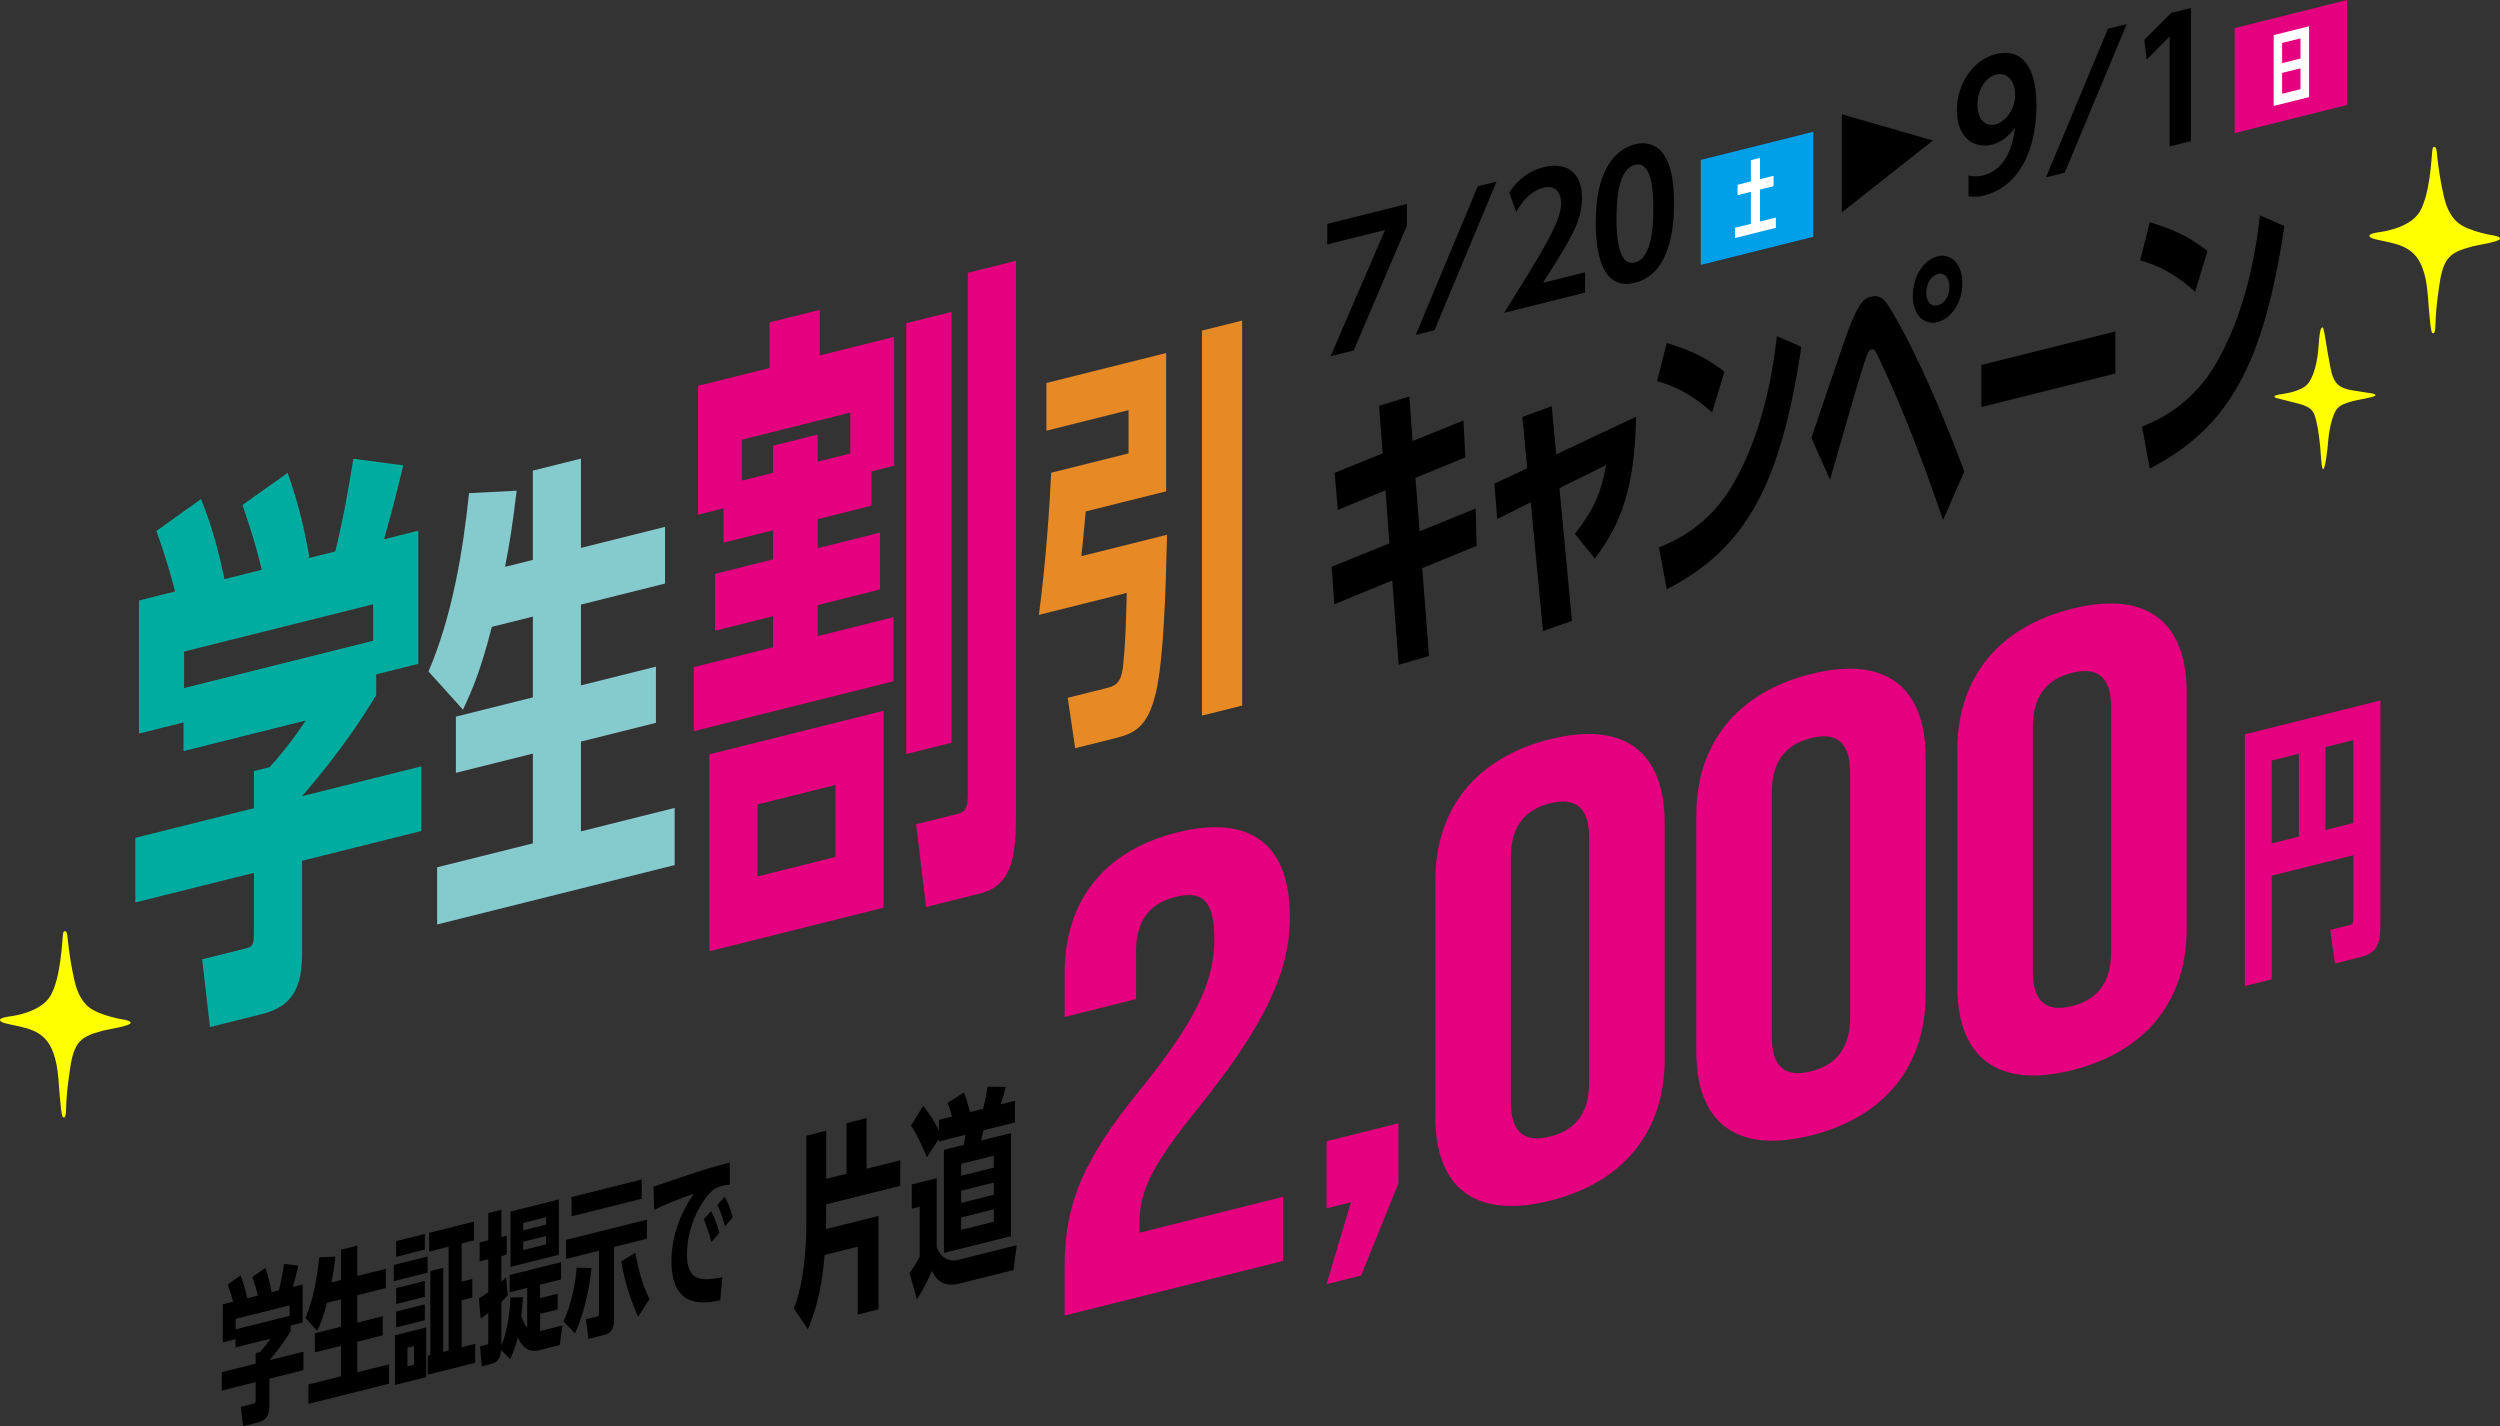 <?xml version="1.0" encoding="UTF-8"?><svg id="b" xmlns="http://www.w3.org/2000/svg" width="726.26" height="414.3" viewBox="0 0 726.26 414.3"><rect x="0" y="0" width="726.26" height="414.3" fill="#333333" stroke="none"/><defs><style>.d{fill:#00a0e9;}.d,.e,.f,.g,.h,.i,.j,.k{stroke-width:0px;}.e{fill:#ff0;}.f{fill:#00aca0;}.g{fill:#000;}.h{fill:#e78a26;}.i{fill:#e4007f;}.j{fill:#85cacc;}.k{fill:#fff;}</style></defs><g id="c"><path class="g" d="M245.91,340.98v-14.7l5.83-1.46v14.7l9.8-2.45v7.41l-21.53,5.38v4.36c0,1.49-.06,1.69-.06,2.83l15.25-3.81v27.13l-6.02,1.51v-19.72l-9.61,2.4c-.71,8.07-1.99,14.72-4.87,21.6l-4.1-6.09c2.88-6.76,3.65-18.13,3.65-24.04v-26.12l5.77-1.44v13.99l5.89-1.47Z"/><path class="g" d="M264.23,369.81c1.34-1.77,2.31-3.51,2.95-4.68v-14.58l-2.31.58v-7.05l7.24-1.81v19.96c1.67,4.42,4.93,4.09,6.15,3.78l17.11-4.28-.96,7.23-15.7,3.92c-3.84.96-6.54-.34-7.94-3.75-1.67,3.94-3.01,6.19-4.42,8.34l-2.11-7.66ZM285.56,322.11c.83-2.96,1.15-5.13,1.35-6.43l5.25.06c-.77,3.12-1.34,4.82-1.47,5.09l4.16-1.04v6.28l-9.16,2.29c-.26,1.44-.64,2.85-.71,2.99l8.71-2.18v29.94l-19.48,4.87v-29.94l5.77-1.44c.26-1.44.32-1.63.51-2.94l-7.75,1.94v-.78l-3.46,5.35c-.64-1.51-2.37-5.68-4.61-9.19l3.52-5.72c1.35,1.64,3.2,4.16,4.55,7.29v-3.23l3.84-.96c-.58-2.01-.77-2.56-1.28-3.98l4.74-3.04c.64,1.69,1.34,4.15,1.73,5.72l3.78-.94ZM288.7,339.19v-3.47l-9.48,2.37v3.47l9.48-2.37ZM288.7,347.08v-3.53l-9.48,2.37v3.53l9.48-2.37ZM279.22,353.69v3.59l9.48-2.37v-3.59l-9.48,2.37Z"/><path class="i" d="M659.94,284.49l-7.81,1.95v-73.1l39.39-9.85v65.01c0,5.04-.69,8.26-5.49,9.46l-7.72,1.93-1.37-9.75,5.49-1.37c1.2-.3,1.2-.62,1.2-3.34v-16.97l-23.68,5.92v30.1ZM667.83,218.95l-7.89,1.97v24.1l7.89-1.97v-24.1ZM683.62,239.1v-24.1l-8.07,2.02v24.1l8.07-2.02Z"/><path class="i" d="M309.27,368.04c0-18.62,5.59-31.37,21.95-51.47,16.76-20.76,21.55-31.82,21.55-43.93s-4.39-13.8-11.37-12.05-11.37,6.38-11.37,15.69v13.96l-20.75,5.19v-12.66c0-20.85,11.17-35.56,32.72-40.95,21.55-5.39,32.72,3.73,32.72,24.58,0,15.45-6.78,30.92-27.14,56.12-13.17,16.32-16.56,23.69-16.56,32.81v2.79l41.7-10.43v18.62l-63.45,15.86v-14.15Z"/><path class="i" d="M392.46,349.24l-7.09,1.77v-19.47l20.87-5.22v17.45l-10.83,26.77-10.04,2.51,7.09-23.81Z"/><path class="i" d="M416.96,324.37v-68.51c0-20.85,11.77-35.71,33.32-41.1s33.32,3.58,33.32,24.44v68.51c0,20.85-11.77,35.71-33.32,41.1s-33.32-3.58-33.32-24.44ZM461.65,314.49v-71.12c0-9.31-4.39-11.75-11.37-10-6.98,1.75-11.37,6.38-11.37,15.69v71.12c0,9.31,4.39,11.75,11.37,10,6.98-1.75,11.37-6.38,11.37-15.69Z"/><path class="i" d="M492.78,305.41v-68.51c0-20.85,11.77-35.71,33.32-41.1,21.55-5.39,33.32,3.58,33.32,24.44v68.51c0,20.85-11.77,35.71-33.32,41.1-21.55,5.39-33.32-3.58-33.32-24.44ZM537.47,295.54v-71.12c0-9.31-4.39-11.75-11.37-10-6.98,1.75-11.37,6.38-11.37,15.69v71.12c0,9.31,4.39,11.75,11.37,10,6.98-1.75,11.37-6.38,11.37-15.69Z"/><path class="i" d="M568.6,286.46v-68.51c0-20.85,11.77-35.71,33.32-41.1,21.55-5.39,33.32,3.58,33.32,24.44v68.51c0,20.85-11.77,35.71-33.32,41.1-21.55,5.39-33.32-3.58-33.32-24.44ZM613.29,276.58v-71.12c0-9.31-4.39-11.75-11.37-10s-11.37,6.38-11.37,15.69v71.12c0,9.31,4.39,11.75,11.37,10s11.37-6.38,11.37-15.69Z"/><path class="g" d="M84.4,386.76c-.95,1.59-2.85,4.58-6.14,8.39l9.89-2.47v5.36l-9.89,2.47v7.6c0,2.89-.75,4.48-3.35,5.13l-4.3,1.07-.65-5.62,3.75-.94c.55-.14.55-.56.55-1.58v-4.66l-9.84,2.46v-5.36l9.84-2.46v-3.08l1.3-.32c.75-.84,1.7-1.92,3-3.87l-10.14,2.54v-2.38l-3.7.92v-11.05l3-.75c-.45-1.71-.7-2.58-1.55-5.02l3.7-2.65c.3.76,1.15,2.74,1.95,6.65l3.1-.77c-.4-1.67-.75-2.89-1.6-5.38l3.75-2.66c.8,2.32,1.25,3.93,1.8,6.96l-.15.13,2.3-.57c.55-2.19,1.1-5.03,1.5-7.69l4.15.55c-.4,1.59-.8,3.37-1.6,6.13l2.85-.71v11.05l-3.5.88v1.72ZM84.15,379.22l-15.69,3.92v3.03l15.69-3.92v-3.03Z"/><path class="g" d="M99.04,371.86v-8.81l4.75-1.19v8.81l8.29-2.07v5.59l-8.29,2.07v7.97l7.39-1.85v5.55l-7.39,1.85v8.86l9.24-2.31v5.64l-23.43,5.86v-5.64l9.44-2.36v-8.86l-7.59,1.9v-5.55l7.59-1.9v-7.97l-4.05,1.01c-1.05,4.08-1.8,5.95-2.85,8.17l-3.4-3.77c2.35-5.53,3.4-11.85,4-17.59l4.7-.24c-.4,3.36-.7,5.26-1.15,7.51l2.75-.69Z"/><path class="g" d="M124.22,365.01v4.71l-9.84,2.46v-4.71l9.84-2.46ZM114.73,402.34v-14.45l9.09-2.27v14.45l-9.09,2.27ZM123.42,358.45v4.57l-8.34,2.09v-4.57l8.34-2.09ZM123.42,372.11v4.62l-8.34,2.09v-4.62l8.34-2.09ZM123.42,378.91v4.62l-8.34,2.09v-4.62l8.34-2.09ZM120.27,391.03l-1.9.47v5.41l1.9-.47v-5.41ZM138.06,390.4v5.5l-13.79,3.45v-5.5l.75-.19v-24.43l3.75-.94v24.43l1.55-.39v-30.16l-5.65,1.41v-5.45l13.04-3.26v5.45l-3.6.9v11.09l3.1-.77v5.41l-3.1.77v13.66l3.95-.99Z"/><path class="g" d="M153.15,374.14l-5.1,1.27v-5.03l14.94-3.73v5.03l-6.1,1.52v3.92l5.1-1.27v4.57l-5.1,1.27v4.99l6.5-1.62-.8,5.7-5.7,1.42c-1.85.46-4.4.82-6.49-3.69-.5,2.18-1.15,4.06-2.2,6.38l-2.6-2.71c-.3,3.06-1.5,3.73-2.95,4.09l-2.7.67-.5-5.8,1.75-.44c.4-.1.65-.16.65-.95v-8.34c-.65.54-.8.62-2.2,1.67l-.55-5.83c1.3-.79,1.9-1.22,2.75-1.81v-9.6l-2.5.62v-5.5l2.5-.62v-7.92l3.8-.95v7.92l1.55-.39v5.5l-1.55.39v7.46c.2-.19,1.2-1.09,1.4-1.24l.45,5.25c-.6.62-1,1.04-1.85,1.86v12.68c2.15-5.15,2.5-11.35,2.65-13.95l3.65-.12c-.15,1.81-.3,3.66-.5,5.49.35.98.85,2.44,1.7,3.44v-11.61ZM148.3,368.03v-16.08l14.04-3.51v16.08l-14.04,3.51ZM158.64,355.75v-2.14l-6.65,1.66v2.14l6.65-1.66ZM152,360.72v2.42l6.65-1.66v-2.42l-6.65,1.66Z"/><path class="g" d="M163.69,383.9c2.6-5.54,3.5-11.74,3.85-15.65l4.3.14c-.2,1.82-1.2,11.25-4.8,18.96l-3.35-3.45ZM178.38,382.98c0,1.77-.1,4.13-2.7,4.78l-4.75,1.19-.7-5.7,3.25-.81c.5-.12.55-.23.55-1.35v-17.76l-9.59,2.4v-5.55l23.48-5.87v5.55l-9.54,2.39v20.74ZM186.42,342.65v5.59l-20.38,5.1v-5.59l20.38-5.1ZM185.37,382.54c-2.55-5.89-3.8-9.96-4.9-16.16l4.1-2.42c.6,3.21,1.75,8.84,4.1,13.43l-3.3,5.16Z"/><path class="g" d="M209.25,377.73c-4.65.93-14.19,2.75-14.19-11.46,0-6.48,2.2-13.32,6.49-19.48-4.6,1.57-8.69,3.29-11.54,4.7l-.15-6.77c1.9-.62,10.34-3.52,12.04-4.08,5.35-1.71,7.94-2.36,10.09-2.9v6.43c-.55,0-.95,0-1.85.23-1.25.31-2.1.76-2.6.98-3.8,2.91-7.99,10.99-7.99,19.06,0,7.55,4.05,7.94,10.29,6.56l-.6,6.72ZM206.66,360.81c-.75-3.03-1.8-5.61-2.25-6.62l2.2-2.37c1.35,2.65,2,4.91,2.35,6.31l-2.3,2.67ZM210.6,356.28c-.45-1.89-1-3.67-2.2-6.26l2.15-2.36c.75,1.4,1.55,2.97,2.3,6l-2.25,2.61Z"/><path class="e" d="M660.72,115.23s-.13-.37,1.35-.61,6.09-.81,8.1-2.86c2.01-2.05,3.11-6.74,3.42-11.59.31-4.85.81-5.02,1.08-5.06.27-.04.38.85.59,1.68.21.83,1.59,10.62,2.43,12.61s1.8,3.4,5.8,4.01c4,.61,5.33.85,5.33.85,0,0,1.17.08,1.25.54.09.46-2.37.8-3.12,1.01-.75.21-6,.84-7.82,2.72-1.82,1.88-2.67,7.67-2.79,9.66-.12,2-.91,8.38-1.45,8.09,0,0-.41.25-.64-3.57-.23-3.83-.79-8.23-1.38-10.48-.59-2.24-.81-3.82-5.01-4.93-4.21-1.1-6.29-1.59-6.29-1.59,0,0-.78-.15-.85-.5Z"/><path class="e" d="M707.01,42.68c-.4.15-.42,1.11-.46,1.44-.2,1.91-.65,12.44-3.62,17.4-2.97,4.96-11.54,5.88-11.7,5.92s-2.83.3-2.91,1.01c-.08.71,1.63,1.03,2.54,1.24,4.94,1.1,9.66,1.63,12.21,6.66,2.08,4.12,2.15,8.95,2.53,13.45.61,7.28.86,6.94,1.24,6.98,0,0,.58.5.66-2.29.08-3.15.37-6.28.82-9.4.39-2.72.67-5.59,1.76-8.13,1.57-3.67,4.85-4.46,8.37-5.43,1.03-.28,7.79-1.29,7.82-2.21.03-.79-2.86-1.05-3.69-1.25-2.43-.56-4.94-1.25-7.14-2.44-3.23-1.75-4.7-5.14-5.49-8.56-.9-3.87-1.54-7.93-1.95-11.87-.09-.83-.11-2.61-.9-2.54-.03,0-.05,0-.08.02Z"/><path class="e" d="M18.7,270.5c-.4.15-.42,1.11-.46,1.44-.2,1.91-.65,12.44-3.62,17.4-2.97,4.96-11.54,5.88-11.7,5.92s-2.83.3-2.91,1.01c-.08.71,1.63,1.03,2.54,1.24,4.94,1.1,9.66,1.63,12.21,6.66,2.08,4.12,2.15,8.95,2.53,13.45.61,7.28.86,6.94,1.24,6.98,0,0,.58.5.66-2.29.08-3.15.37-6.28.82-9.4.39-2.72.67-5.59,1.76-8.13,1.57-3.67,4.85-4.46,8.37-5.43,1.03-.28,7.79-1.29,7.82-2.21.03-.79-2.86-1.05-3.69-1.25-2.43-.56-4.94-1.25-7.14-2.44-3.23-1.75-4.7-5.14-5.49-8.56-.9-3.87-1.54-7.93-1.95-11.87-.09-.83-.11-2.61-.9-2.54-.03,0-.05,0-.08.02Z"/><path class="f" d="M109.27,201.92c-3.32,5.56-9.97,16.04-21.51,29.37l34.63-8.66v18.77l-34.63,8.66v26.6c0,10.12-2.62,15.67-11.72,17.94l-15.04,3.76-2.27-19.67,13.12-3.28c1.92-.48,1.92-1.95,1.92-5.54v-16.32l-34.46,8.61v-18.77l34.46-8.61v-10.77l4.55-1.14c2.62-2.94,5.95-6.71,10.49-13.56l-35.5,8.88v-8.32l-12.94,3.24v-38.67l10.49-2.62c-1.57-5.97-2.45-9.02-5.42-17.57l12.94-9.27c1.05,2.68,4.02,9.6,6.82,23.26l10.84-2.71c-1.4-5.85-2.62-10.11-5.6-18.83l13.12-9.32c2.8,8.11,4.37,13.76,6.3,24.37l-.53.46,8.05-2.01c1.92-7.66,3.85-17.61,5.25-26.93l14.52,1.92c-1.4,5.57-2.8,11.8-5.6,21.47l9.97-2.49v38.67l-12.24,3.06v6.04ZM108.4,175.54l-54.92,13.73v10.61l54.92-13.73v-10.61Z"/><path class="j" d="M154.79,162.65v-25.94l13.98-3.49v25.94l24.42-6.11v16.47l-24.42,6.11v23.47l21.78-5.44v16.33l-21.78,5.44v26.08l27.22-6.81v16.61l-69,17.25v-16.61l27.81-6.95v-26.08l-22.36,5.59v-16.33l22.36-5.59v-23.47l-11.92,2.98c-3.09,12.03-5.3,17.52-8.39,24.06l-10-11.09c6.92-16.28,10-34.9,11.77-51.81l13.83-.71c-1.18,9.9-2.06,15.48-3.38,22.12l8.09-2.02Z"/><path class="i" d="M237.55,159.26l18.1-4.53v16.51l-18.1,4.53v9.02l22.01-5.5v18.62l-58.02,14.5v-18.62l23.04-5.76v-9.02l-16.87,4.22v-16.51l16.87-4.22v-8.45l-14.4,3.6v-9.98l-7.41,1.85v-37.43l20.78-5.19v-13.24l14.61-3.65v13.24l21.6-5.4v37.43l-6.58,1.65v9.98l-15.64,3.91v8.45ZM206.07,276.34v-57.2l50.61-12.65v57.2l-50.61,12.65ZM247.01,131.75v-11.9l-31.48,7.87v11.9l9.05-2.26v-7.87l12.96-3.24v7.87l9.46-2.37ZM242.69,228.03l-22.63,5.66v20.92l22.63-5.66v-20.92ZM276.43,215.76l-13.17,3.29v-125.15l13.17-3.29v125.15ZM295.15,236.22c0,11.33-.62,20.88-10.29,23.3l-15.84,3.96-2.88-24.04,12.14-3.03c2.88-.72,2.88-2.83,2.88-6.86V79.26l13.99-3.5v160.46Z"/><path class="h" d="M312.34,217.34l-2.16-14.63,10.92-2.73c2.92-.73,4.7-1.29,5.21-7.11.63-6.2.76-10.38,1.02-20.63l-25.52,6.38c2.16-16.77,3.05-30.74,3.56-41.29l22.48-5.62v-12.56l-23.87,5.97v-13.86l34.79-8.7v40.17l-23.36,5.84c-.64,7.15-.76,8.01-1.27,13l24.89-6.22c-.38,16.92-1.02,36.04-3.17,45.58-2.41,10.44-6.35,12.13-11.94,13.53l-11.56,2.89ZM360.85,204.97l-11.68,2.92v-111.85l11.68-2.92v111.85Z"/><path class="g" d="M400.64,117.89l8.79-2.72.93,12.95,14.78-5.96.56,10.69-14.5,5.98,1.21,15.5,16.28-6.6.28,10.84-15.81,6.48,1.96,25.52-8.79,2.55-1.87-24.5-16.84,6.92-.75-10.9,16.75-6.8-1.12-15.43-13.85,5.73-.93-10.77,13.94-5.67-1.03-13.8Z"/><path class="g" d="M442.27,121.1l8.51-3.09,1.31,13.99,23.2-10.95c-.38,20.78-4.4,31.22-11.98,41.23l-5.8-7.19c5.8-7.47,7.58-12.02,9.08-19.99l-13.57,6.71,3.65,38.55-8.42,2.98-3.56-37.43-9.73,4.88-.84-10.27,9.54-4.48-1.4-14.93Z"/><path class="g" d="M497.38,119.81c-3.83-3.32-8.42-6.97-16-9.09l2.81-11.09c5.33,1.64,11.13,3.76,16.75,8.38l-3.56,11.8ZM481.94,159.03c4.12-1.73,14.97-6.1,22.27-19.71,3.65-6.67,9.54-19.5,11.98-41.67l7.11,3.11c-5.99,39.91-15.91,58.45-39.11,70.45l-2.25-12.18Z"/><path class="g" d="M564.46,151.05c-4.96-14.47-11.13-31.26-18.8-47.41-.56-1.26-1.12-2.34-1.96-2.13-.84.21-1.03.61-2.25,4.32-1.78,5.33-8.42,28.73-9.82,33.53l-5.43-12.17c1.87-5.18,9.45-28.2,11.32-32.77,2.53-6.13,3.56-7.61,6.08-8.24,3.09-.77,4.4,1.43,6.83,5.71,2.9,4.95,10.29,18.55,20.21,45.06l-6.17,14.11ZM570.07,82.26c0,6.46-3.93,10.5-7.2,11.32-3.56.89-7.2-1.6-7.2-7.63,0-4.8,2.43-10.3,7.48-11.56,2.43-.61,6.92.98,6.92,7.87ZM559.59,85.05c0,2.18,1.03,4.19,3.37,3.61,2.34-.58,3.37-3.2,3.37-5.29,0-2.71-1.59-4.23-3.18-3.83-3.27.82-3.56,4.64-3.56,5.52Z"/><path class="g" d="M614.51,96.29v12.22l-38.92,9.73v-12.22l38.92-9.73Z"/><path class="g" d="M637.71,84.73c-3.84-3.32-8.42-6.97-16-9.09l2.81-11.09c5.33,1.64,11.13,3.77,16.75,8.39l-3.55,11.8ZM622.27,123.94c4.12-1.73,14.97-6.1,22.27-19.71,3.65-6.67,9.54-19.5,11.98-41.67l7.11,3.11c-5.99,39.91-15.91,58.45-39.11,70.45l-2.25-12.18Z"/><path class="g" d="M408.73,59.26v6.25l-15.47,36.29-6.7,1.67,15.79-36.66-16.77,4.19v-5.96l23.16-5.79Z"/><path class="g" d="M416.73,95.93l-5.45,1.36,18.02-43.18,5.45-1.36-18.02,43.18Z"/><path class="g" d="M460.46,79.09v5.91l-23.52,5.88c11.27-18.03,16.57-26.53,16.57-31.76,0-3.54-2.03-5.36-5.04-4.6-4.57,1.14-6.96,5.28-8,7.04l-2.03-5.65c2.54-3.84,5.82-6.3,10.02-7.35,6.08-1.52,11.11,1.05,11.11,8.85,0,6.83-3.01,11.61-11.32,24.74l12.2-3.05Z"/><path class="g" d="M483.78,45.63c1.09,1.86,2.54,5.37,2.54,13.56,0,10.66-2.7,20.79-11.37,22.95-8.67,2.17-11.37-6.61-11.37-17.27,0-8.14,1.4-12.37,2.54-14.84,2.44-5.46,6.28-7.48,8.83-8.12,2.7-.67,6.49-.41,8.83,3.71ZM469.6,63.38c0,5.48.52,14.07,5.35,12.86,4.83-1.21,5.35-10.06,5.35-15.54,0-6.98-.93-13.92-5.35-12.81-4.83,1.21-5.35,10.01-5.35,15.49Z"/><path class="g" d="M571.86,50.99c.83.18,2.23.46,4.36-.07,7.53-1.88,8.83-11.08,9.14-13.77-2.91,3.93-5.92,4.68-6.75,4.89-4.62,1.16-10.13-1.49-10.13-10.07,0-7.41,4.52-14.55,11.37-16.27,7.43-1.86,11.74,3.75,11.74,14.56,0,16.62-7.32,24.56-15.06,26.49-2.49.62-3.79.41-4.67.25v-6.01ZM579.7,36.14c2.8-.7,5.71-4.24,5.71-8.6s-2.7-6.59-5.45-5.91c-3.38.84-5.5,4.72-5.5,8.84s2.23,6.42,5.25,5.67Z"/><path class="g" d="M599.81,50.16l-5.45,1.36,18.02-43.18,5.45-1.36-18.02,43.18Z"/><path class="g" d="M630.76,3.75l5.71-1.43v38.67l-6.18,1.54V10.6l-6.65,6.7-.73-5.73,7.84-7.82Z"/><polygon class="d" points="526.76 68.78 494.08 76.95 494.08 46.45 526.76 38.28 526.76 68.78"/><path class="k" d="M508.64,46.53l2.65-.66v6.18l3.94-.98v3.02l-3.94.98v9.29l4.6-1.15v2.97l-11.87,2.97v-2.97l4.62-1.16v-9.29l-3.86.97v-3.02l3.86-.97v-6.18Z"/><polygon class="i" points="681.85 30.49 649.17 38.66 649.17 8.17 681.85 0 681.85 30.49"/><path class="k" d="M660.52,10.2l10.28-2.57v20.58l-10.28,2.57V10.2ZM668.3,11.15l-5.33,1.33v5.85l5.33-1.33v-5.85ZM668.3,19.85l-5.33,1.33v6.06l5.33-1.33v-6.06Z"/><polygon class="g" points="561.51 40.82 535.06 33.19 535.06 61.69 561.51 40.82"/></g></svg>